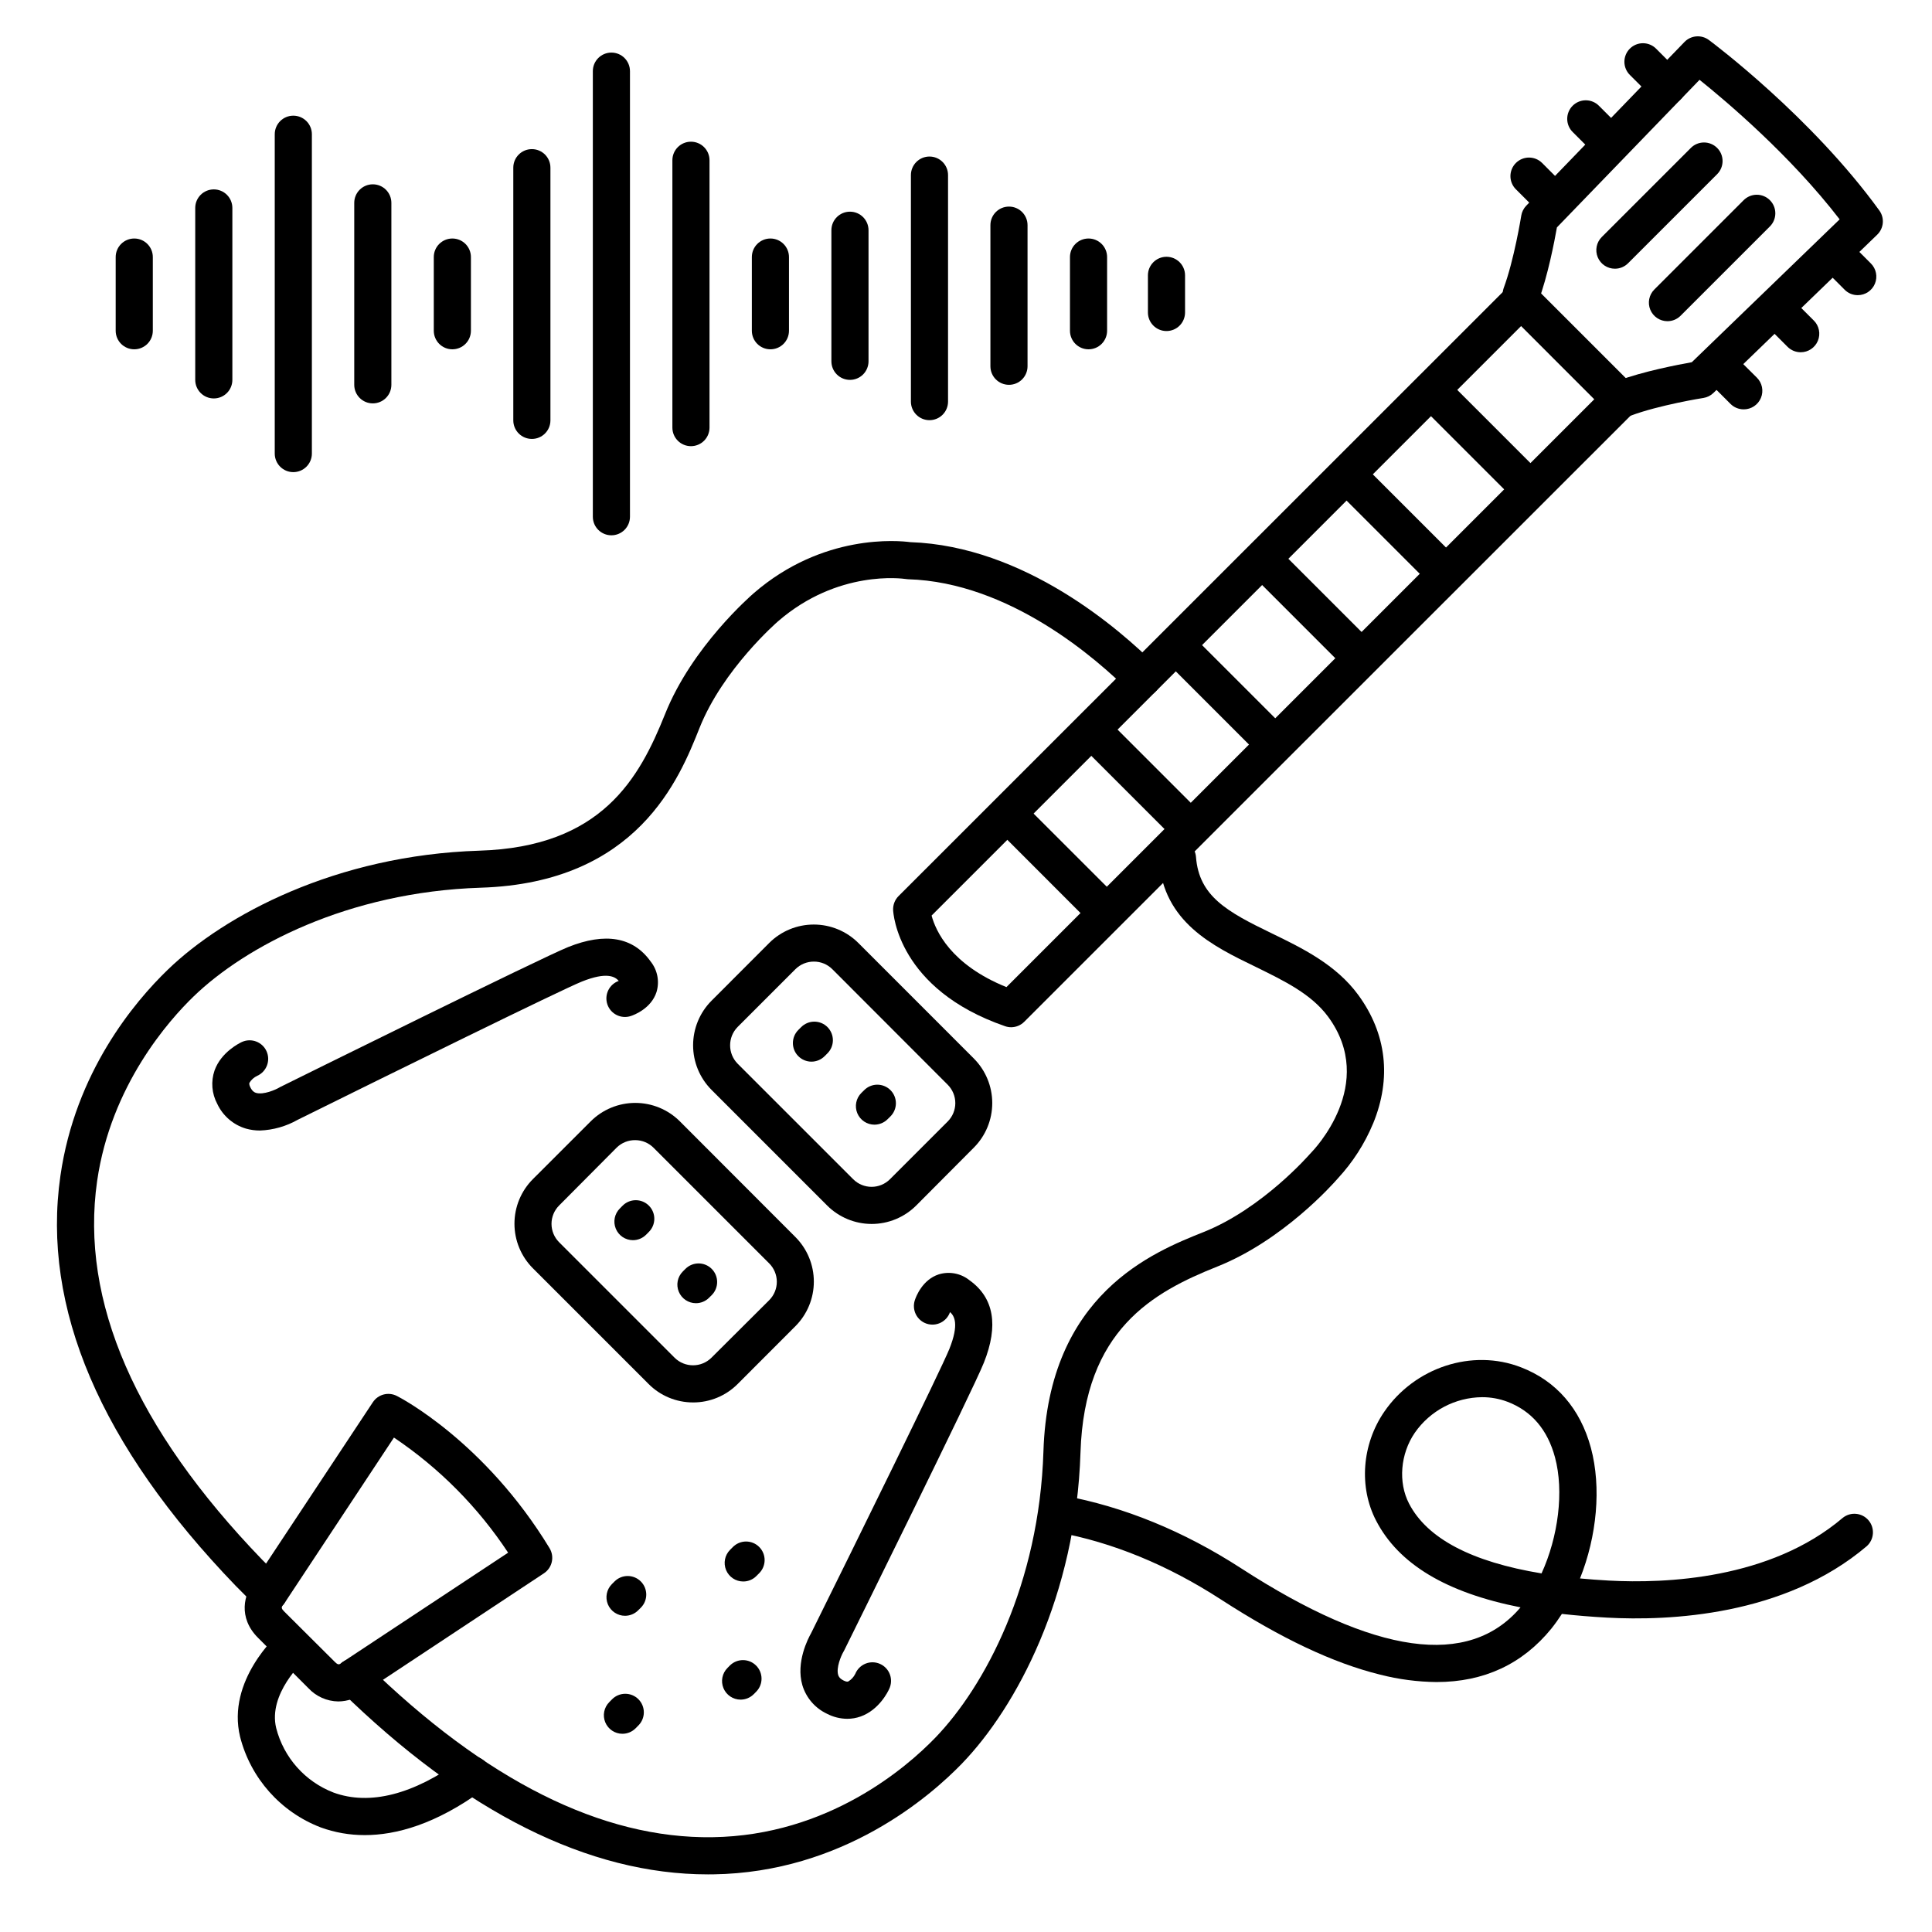 <?xml version="1.0" encoding="UTF-8"?>
<!-- Uploaded to: ICON Repo, www.iconrepo.com, Generator: ICON Repo Mixer Tools -->
<svg fill="#000000" width="800px" height="800px" version="1.1" viewBox="144 144 512 512" xmlns="http://www.w3.org/2000/svg">
 <g>
  <path d="m359.04 425.35c-1.301-0.004-2.551-0.523-3.473-1.449-1.922-1.918-1.922-5.035 0-6.957l0.699-0.699v0.004c0.918-0.949 2.176-1.492 3.496-1.504 1.32-0.012 2.59 0.508 3.523 1.441 0.93 0.934 1.449 2.203 1.438 3.523-0.012 1.316-0.551 2.578-1.5 3.496l-0.699 0.699v-0.004c-0.922 0.926-2.176 1.449-3.484 1.449z"/>
  <path d="m375.74 442.05c-1.992-0.004-3.785-1.203-4.547-3.043-0.758-1.84-0.336-3.957 1.074-5.363l0.699-0.688c0.914-0.949 2.176-1.492 3.496-1.504 1.32-0.008 2.586 0.508 3.519 1.441s1.453 2.203 1.441 3.523c-0.012 1.32-0.551 2.578-1.5 3.496l-0.699 0.688c-0.922 0.926-2.176 1.445-3.484 1.449z"/>
  <path d="m374.98 468.36c-4.434-0.008-8.68-1.777-11.809-4.918l-30.613-30.621c-3.125-3.137-4.879-7.383-4.879-11.809 0-4.426 1.754-8.672 4.879-11.809l15.293-15.312c3.133-3.125 7.379-4.879 11.809-4.879 4.426 0 8.672 1.754 11.805 4.879l30.613 30.621v0.004c3.125 3.133 4.879 7.379 4.879 11.805 0 4.43-1.754 8.676-4.879 11.809l-15.27 15.34c-3.141 3.137-7.394 4.894-11.828 4.891zm-15.32-69.527c-1.828 0-3.582 0.727-4.871 2.016l-15.305 15.301c-2.66 2.703-2.66 7.043 0 9.742l30.621 30.613h0.004c1.289 1.293 3.043 2.019 4.871 2.019 1.824 0 3.578-0.727 4.871-2.019l15.301-15.301c1.289-1.293 2.016-3.043 2.016-4.871s-0.727-3.578-2.016-4.871l-30.574-30.613c-1.305-1.305-3.074-2.031-4.918-2.016z"/>
  <path d="m311.73 472.66c-1.988-0.004-3.777-1.203-4.535-3.039-0.762-1.836-0.344-3.945 1.062-5.352l0.688-0.699c0.918-0.949 2.176-1.492 3.496-1.504 1.32-0.012 2.59 0.508 3.519 1.441 0.934 0.934 1.453 2.203 1.441 3.523-0.012 1.316-0.551 2.578-1.5 3.496l-0.688 0.699v-0.004c-0.926 0.926-2.18 1.441-3.484 1.438z"/>
  <path d="m328.43 489.36c-1.988 0-3.781-1.199-4.543-3.035-0.766-1.836-0.348-3.949 1.059-5.359l0.699-0.699c1.918-1.922 5.035-1.926 6.961-0.004 1.922 1.922 1.926 5.039 0.004 6.961l-0.699 0.688v0.004c-0.922 0.926-2.176 1.445-3.481 1.445z"/>
  <path d="m340.96 563.11c-1.988 0-3.781-1.195-4.543-3.031-0.762-1.84-0.344-3.953 1.062-5.359l0.699-0.699h-0.004c0.918-0.949 2.18-1.492 3.496-1.504 1.32-0.012 2.59 0.508 3.523 1.441s1.453 2.203 1.441 3.523c-0.012 1.32-0.555 2.578-1.504 3.496l-0.699 0.699h0.004c-0.922 0.922-2.172 1.441-3.477 1.434z"/>
  <path d="m308.95 603.47c-1.992 0-3.785-1.199-4.547-3.039-0.762-1.84-0.336-3.957 1.074-5.363l0.688-0.699c0.918-0.949 2.176-1.488 3.496-1.5 1.32-0.012 2.59 0.508 3.523 1.441 0.93 0.934 1.449 2.199 1.438 3.519-0.012 1.32-0.551 2.582-1.5 3.496l-0.688 0.699c-0.926 0.926-2.176 1.445-3.484 1.445z"/>
  <path d="m309.65 572.2c-1.992 0.004-3.793-1.195-4.555-3.035-0.762-1.844-0.34-3.961 1.07-5.367l0.699-0.699c1.922-1.922 5.039-1.918 6.961 0.004 1.922 1.926 1.918 5.043-0.004 6.961l-0.699 0.688v0.004c-0.922 0.922-2.172 1.441-3.473 1.445z"/>
  <path d="m340.26 594.42c-1.984-0.004-3.773-1.203-4.535-3.039-0.758-1.836-0.34-3.949 1.062-5.356l0.688-0.699h0.004c1.93-1.863 4.996-1.836 6.894 0.062 1.898 1.898 1.926 4.965 0.062 6.894l-0.688 0.699h-0.004c-0.922 0.922-2.176 1.441-3.484 1.438z"/>
  <path d="m327.66 515.66c-4.438 0-8.688-1.77-11.809-4.922l-30.613-30.613c-3.141-3.137-4.902-7.394-4.902-11.832s1.762-8.695 4.902-11.832l15.312-15.301c3.133-3.125 7.379-4.879 11.805-4.879 4.43 0 8.676 1.754 11.809 4.879l30.633 30.672c3.125 3.133 4.879 7.379 4.879 11.809 0 4.426-1.754 8.672-4.879 11.805l-15.312 15.332c-3.129 3.141-7.391 4.898-11.824 4.883zm-15.305-69.512c-1.836-0.027-3.606 0.684-4.918 1.969l-15.262 15.348c-1.293 1.293-2.019 3.047-2.019 4.871 0 1.828 0.727 3.582 2.019 4.871l30.613 30.613c2.699 2.664 7.039 2.664 9.742 0l15.32-15.262c1.289-1.293 2.016-3.043 2.016-4.871s-0.727-3.578-2.016-4.871l-30.613-30.613c-1.289-1.309-3.047-2.047-4.883-2.055z"/>
  <path d="m411.96 416.23c-0.547 0-1.09-0.094-1.605-0.277-28.367-9.781-29.629-29.922-29.668-30.77-0.062-1.383 0.457-2.731 1.438-3.711l161.54-161.49c0.922-0.926 2.176-1.445 3.481-1.445 1.309 0 2.562 0.52 3.484 1.445l26.352 26.352c1.922 1.918 1.922 5.035 0 6.957l-161.53 161.47c-0.922 0.934-2.176 1.461-3.484 1.469zm-21.078-29.598c1.043 3.938 5 12.969 19.836 18.961l155.78-155.78-19.395-19.402z"/>
  <path d="m574.49 254.45c-2.387 0.016-4.441-1.691-4.867-4.039-0.426-2.352 0.895-4.668 3.137-5.496 6.699-2.508 15.941-4.269 19.582-4.922l39.184-37.863c-13.082-16.973-30.016-31.27-37.129-36.977l-37.797 39.113c-0.641 3.641-2.41 12.879-4.922 19.57l0.004 0.004c-1.02 2.441-3.785 3.641-6.266 2.711-2.477-0.926-3.777-3.644-2.945-6.156 2.773-7.43 4.656-19.109 4.676-19.227h-0.004c0.16-0.996 0.621-1.922 1.32-2.648l41.938-43.395c1.723-1.777 4.492-2 6.477-0.52 1.102 0.816 27.188 20.367 45.164 45.176 1.438 1.984 1.195 4.723-0.57 6.422l-43.395 41.93c-0.723 0.703-1.645 1.168-2.637 1.328-0.117 0-11.809 1.898-19.227 4.676-0.551 0.203-1.137 0.309-1.723 0.312z"/>
  <path d="m585.91 171.8c-1.309 0-2.562-0.52-3.484-1.445l-6.445-6.445c-0.949-0.918-1.488-2.176-1.5-3.496-0.012-1.32 0.508-2.59 1.441-3.519 0.934-0.934 2.199-1.453 3.519-1.441s2.582 0.551 3.496 1.5l6.445 6.445c1.41 1.406 1.832 3.523 1.074 5.363-0.762 1.84-2.555 3.039-4.547 3.039z"/>
  <path d="m555.65 202.05c-1.301 0-2.551-0.516-3.473-1.438l-6.453-6.453h-0.004c-1.922-1.926-1.918-5.043 0.004-6.965 1.926-1.918 5.043-1.918 6.965 0.008l6.445 6.453c1.402 1.41 1.82 3.523 1.059 5.359-0.762 1.836-2.555 3.035-4.543 3.035z"/>
  <path d="m570.77 186.92c-1.309 0.004-2.566-0.512-3.496-1.438l-6.445-6.445c-0.949-0.914-1.488-2.176-1.5-3.496-0.012-1.316 0.508-2.586 1.441-3.519 0.934-0.934 2.203-1.453 3.519-1.441 1.32 0.012 2.582 0.551 3.496 1.5l6.445 6.445c1.414 1.41 1.836 3.527 1.07 5.367-0.762 1.844-2.559 3.043-4.551 3.039z"/>
  <path d="m636.33 222.22c-1.305 0.008-2.559-0.512-3.477-1.438l-6.453-6.453c-1.863-1.934-1.84-5 0.059-6.898 1.898-1.898 4.969-1.926 6.898-0.059l6.453 6.453c1.406 1.41 1.824 3.523 1.062 5.359-0.762 1.836-2.555 3.035-4.543 3.035z"/>
  <path d="m606.08 252.48c-1.309 0-2.559-0.52-3.484-1.445l-6.445-6.445c-1.785-1.941-1.719-4.949 0.148-6.812 1.867-1.863 4.871-1.922 6.809-0.137l6.484 6.438c1.41 1.406 1.836 3.523 1.074 5.363-0.762 1.84-2.555 3.039-4.547 3.039z"/>
  <path d="m621.2 237.35c-1.309 0-2.562-0.52-3.484-1.445l-6.445-6.445c-0.949-0.918-1.488-2.176-1.5-3.496-0.012-1.32 0.508-2.59 1.438-3.523 0.934-0.93 2.203-1.449 3.523-1.438 1.32 0.012 2.578 0.551 3.496 1.5l6.453 6.445h0.004c1.41 1.406 1.832 3.527 1.07 5.367-0.766 1.84-2.562 3.039-4.555 3.035z"/>
  <path d="m331.61 640.73c-31.605 0-64.383-16.395-97.418-48.727l0.004-0.004c-1.945-1.902-1.977-5.019-0.074-6.961s5.019-1.977 6.961-0.074c31.578 30.879 62.434 46.348 91.738 45.914 30.73-0.441 51.523-18.578 59.039-26.363 13.125-13.59 27.551-40.668 28.664-75.906 1.309-41.711 29.098-52.781 42.449-58.105 15.637-6.231 28.074-20.586 28.203-20.723 0.082-0.094 0.164-0.188 0.258-0.273 0.707-0.727 17.605-18.195 4.566-36.023-4.488-6.094-11.691-9.547-19.25-13.266-11.426-5.531-24.363-11.809-25.645-28.359h0.004c-0.102-1.305 0.32-2.594 1.172-3.59 0.852-0.992 2.062-1.609 3.367-1.707 2.719-0.211 5.09 1.824 5.301 4.539 0.797 10.402 8.156 14.477 20.113 20.262 7.969 3.867 17.004 8.246 22.898 16.316 7.508 10.262 8.855 22.043 3.938 34.047l-0.004-0.004c-2.234 5.379-5.406 10.316-9.367 14.586-1.438 1.664-14.633 16.453-31.922 23.34-17.004 6.781-35.238 16.727-36.262 49.27-1.199 38.043-17.012 67.523-31.41 82.441-8.375 8.66-31.547 28.871-65.93 29.363z"/>
  <path d="m215.28 571.06c-1.309 0-2.559-0.523-3.484-1.449l-5.324-5.344c-35.855-37.191-51.492-73.738-46.461-108.67 3.938-27.395 19.512-45.984 28.457-54.621 14.977-14.465 44.527-30.336 82.559-31.539 32.473-0.984 42.41-19.199 49.199-36.141 7.144-17.949 22.848-31.488 23.52-32.09 18.344-15.902 38.445-13.934 41.477-13.531 30.297 1.031 55.605 23.172 65.102 32.668l-0.004 0.004c1.863 1.93 1.84 5-0.059 6.898-1.898 1.895-4.969 1.922-6.898 0.059-8.699-8.688-31.824-29-58.727-29.797-0.215-0.008-0.426-0.031-0.637-0.066-0.707-0.098-17.938-2.566-33.828 11.227-0.168 0.148-14.574 12.625-20.801 28.27-5.305 13.312-16.344 41.023-57.988 42.312-35.281 1.133-62.418 15.617-76.059 28.801-6.477 6.25-21.922 23.539-25.586 48.934-4.547 31.785 10.164 65.562 43.75 100.37l5.266 5.285c1.406 1.41 1.824 3.523 1.062 5.359-0.766 1.84-2.555 3.035-4.543 3.035z"/>
  <path d="m233.64 594.9c-3.019-0.047-5.883-1.328-7.934-3.539l-13.324-13.324c-5.41-5.402-3.66-11.691-1.055-14.859l31.488-47.578h0.004c1.383-2.09 4.117-2.805 6.348-1.66 0.984 0.48 23.352 12.172 40.473 40.344h-0.004c1.375 2.262 0.715 5.203-1.492 6.66l-47.559 31.469c-1.965 1.594-4.414 2.473-6.945 2.488zm-14.703-25.484c-0.434 0.59-0.344 0.926 0.395 1.664l13.383 13.324c0.727 0.727 1.082 0.828 1.664 0.395v-0.004c0.164-0.168 0.352-0.309 0.559-0.422l43.719-28.898c-7.969-12.07-18.254-22.441-30.258-30.504l-29.027 43.906c-0.117 0.199-0.262 0.383-0.434 0.539z"/>
  <path d="m524.72 589.76c-5.055-0.051-10.082-0.711-14.977-1.965-12.43-3.07-26.223-9.586-42.195-19.926-14.129-9.152-28.754-15.152-43.473-17.84-2.676-0.492-4.445-3.055-3.957-5.731 0.488-2.672 3.055-4.441 5.727-3.953 16 2.953 31.832 9.406 47.047 19.258 35.504 22.996 60.406 26.48 74.066 10.363-19.68-3.879-32.316-11.473-38.277-22.984-4.606-8.855-3.769-20.203 2.144-28.832 8.09-11.809 23.32-16.809 36.23-11.809 9.348 3.59 15.742 10.973 18.547 21.344 2.832 10.539 1.566 23.477-2.883 34.617 2.481 0.234 5.039 0.422 7.703 0.57 14.867 0.797 42.695-0.277 61.922-16.621l0.004-0.004c2.078-1.668 5.106-1.379 6.832 0.652 1.723 2.031 1.516 5.066-0.465 6.848-21.824 18.547-52.488 19.836-68.82 18.941-4.203-0.23-8.195-0.559-11.977-0.984-0.875 1.359-1.816 2.672-2.824 3.938-7.625 9.348-17.812 14.117-30.375 14.117zm12.051-75.492c-7.125 0.066-13.777 3.582-17.84 9.438-3.828 5.598-4.438 13.137-1.523 18.754 4.793 9.258 16.582 15.457 35.117 18.508 4.41-9.664 6.004-21.707 3.562-30.77-1.969-7.312-6.188-12.262-12.574-14.711v0.004c-2.152-0.816-4.438-1.23-6.742-1.223z"/>
  <path d="m240.66 630.32c-3.977 0.012-7.926-0.676-11.66-2.035-10.605-4.062-18.574-13.02-21.375-24.02-3.609-14.926 9.84-26.992 10.402-27.504 2.035-1.801 5.144-1.613 6.945 0.422 1.805 2.035 1.613 5.144-0.422 6.949-0.176 0.156-9.555 8.727-7.359 17.809 1.996 7.824 7.656 14.195 15.191 17.102 9.555 3.504 21.215 0.531 33.711-8.59 1.051-0.809 2.387-1.16 3.699-0.973 1.312 0.184 2.496 0.895 3.277 1.965 0.785 1.07 1.102 2.414 0.883 3.723-0.223 1.309-0.961 2.473-2.051 3.227-12.438 9.082-22.949 11.926-31.242 11.926z"/>
  <path d="m212.9 443.6c-1.262 0.004-2.523-0.168-3.738-0.512-3.348-1-6.106-3.383-7.586-6.547-1.461-2.723-1.723-5.93-0.719-8.855 1.762-4.922 6.711-7.301 7.262-7.559v0.004c2.481-1.121 5.394-0.02 6.516 2.457 1.117 2.481 0.016 5.394-2.461 6.516-0.867 0.398-1.598 1.051-2.086 1.871 0 0.098-0.137 0.395 0.246 1.16 0.543 1.082 1.082 1.367 1.535 1.496 1.969 0.57 5.188-0.848 6.148-1.426v-0.004c0.113-0.066 0.227-0.129 0.348-0.184 2.824-1.398 69.145-34.215 76.203-37.039 9.84-3.938 17.211-2.668 21.836 3.797h-0.004c1.844 2.289 2.434 5.34 1.574 8.148-1.418 4.34-5.902 6.043-6.809 6.336-2.562 0.848-5.328-0.523-6.203-3.074-0.871-2.555 0.473-5.332 3.012-6.234-0.984-1.141-3.168-2.469-9.762 0.168-5.352 2.137-51.523 24.855-75.336 36.645h0.004c-3.051 1.73-6.473 2.703-9.98 2.836z"/>
  <path d="m368.51 599.5c-1.859-0.016-3.688-0.473-5.336-1.328-3.16-1.48-5.543-4.238-6.543-7.586-1.77-6.082 1.543-12.398 2.32-13.777 11.809-23.812 34.508-69.992 36.645-75.336 2.637-6.594 1.309-8.766 0.168-9.762v0.004c-0.875 2.551-3.644 3.922-6.207 3.07-1.246-0.418-2.269-1.309-2.852-2.484-0.582-1.176-0.672-2.535-0.25-3.777 0.297-0.895 1.969-5.391 6.336-6.809h0.004c2.809-0.859 5.859-0.27 8.145 1.574 6.465 4.625 7.742 11.965 3.797 21.836-2.773 7.047-35.609 73.398-37.004 76.223l-0.188 0.344c-0.699 1.191-1.969 4.289-1.426 6.16 0.129 0.453 0.414 0.984 1.484 1.523 0.777 0.383 1.082 0.277 1.18 0.234v0.004c0.812-0.484 1.465-1.191 1.879-2.039 0.508-1.234 1.496-2.207 2.734-2.703 1.238-0.492 2.625-0.461 3.84 0.09 1.219 0.547 2.16 1.566 2.609 2.82 0.449 1.258 0.371 2.641-0.219 3.84-0.246 0.562-2.609 5.512-7.559 7.273l0.004-0.004c-1.145 0.41-2.352 0.613-3.562 0.609z"/>
  <path d="m548.15 277.16c-1.312 0.008-2.574-0.516-3.5-1.445l-23.488-23.488c-1.922-1.922-1.922-5.039 0.004-6.961 1.922-1.922 5.039-1.918 6.961 0.004l23.488 23.488c1.41 1.406 1.832 3.527 1.07 5.367-0.762 1.84-2.562 3.039-4.555 3.035z"/>
  <path d="m525.77 299.54c-1.305 0-2.555-0.52-3.477-1.438l-23.488-23.488c-1.863-1.93-1.836-5 0.062-6.898 1.898-1.898 4.965-1.922 6.894-0.059l23.488 23.488c1.406 1.406 1.824 3.523 1.062 5.359-0.762 1.836-2.555 3.035-4.543 3.035z"/>
  <path d="m503.39 321.93c-1.305 0-2.551-0.52-3.473-1.445l-23.488-23.488c-1.863-1.93-1.836-5 0.059-6.894 1.898-1.898 4.969-1.926 6.898-0.062l23.488 23.488c1.41 1.406 1.832 3.527 1.07 5.367-0.762 1.844-2.562 3.039-4.555 3.035z"/>
  <path d="m480.51 344.8c-1.301 0-2.551-0.523-3.473-1.445l-23.488-23.488c-1.863-1.93-1.836-5 0.062-6.898 1.895-1.895 4.965-1.922 6.894-0.059l23.488 23.488c1.41 1.406 1.836 3.527 1.07 5.367-0.762 1.84-2.559 3.039-4.555 3.035z"/>
  <path d="m458.13 367.18c-1.305 0-2.559-0.516-3.484-1.438l-23.488-23.488c-1.863-1.93-1.836-5 0.062-6.898 1.898-1.898 4.965-1.922 6.894-0.059l23.488 23.488c1.402 1.406 1.824 3.519 1.062 5.356-0.758 1.836-2.547 3.031-4.535 3.039z"/>
  <path d="m435.87 389.45c-1.309 0-2.562-0.52-3.484-1.445l-23.477-23.488h-0.004c-1.863-1.93-1.836-5 0.062-6.898 1.898-1.898 4.965-1.922 6.894-0.059l23.5 23.488c1.41 1.406 1.832 3.527 1.07 5.367-0.762 1.84-2.562 3.039-4.555 3.035z"/>
  <path d="m179.58 236.57c-2.719 0-4.922-2.203-4.922-4.918v-19.523c0-2.719 2.203-4.922 4.922-4.922s4.918 2.203 4.918 4.922v19.523c0 1.305-0.516 2.555-1.438 3.477-0.926 0.926-2.176 1.441-3.481 1.441z"/>
  <path d="m200.66 249.59c-2.719 0-4.922-2.203-4.922-4.922v-45.559c0-2.715 2.203-4.918 4.922-4.918 2.715 0 4.918 2.203 4.918 4.918v45.559c0 1.305-0.516 2.559-1.441 3.481-0.922 0.922-2.172 1.441-3.477 1.441z"/>
  <path d="m221.73 269.12c-2.719 0-4.918-2.203-4.918-4.918v-84.625c0-2.719 2.199-4.922 4.918-4.922s4.922 2.203 4.922 4.922v84.625c0 1.305-0.52 2.555-1.441 3.477-0.926 0.926-2.176 1.441-3.481 1.441z"/>
  <path d="m242.8 250.9c-2.719 0-4.922-2.203-4.922-4.922v-48.215c0-2.715 2.203-4.918 4.922-4.918 2.715 0 4.918 2.203 4.918 4.918v48.215c0 1.309-0.516 2.559-1.441 3.481-0.922 0.922-2.172 1.441-3.477 1.441z"/>
  <path d="m263.88 236.57c-2.719 0-4.922-2.203-4.922-4.918v-19.523c0-2.719 2.203-4.922 4.922-4.922 2.715 0 4.918 2.203 4.918 4.922v19.523c0 1.305-0.52 2.555-1.441 3.477-0.922 0.926-2.172 1.441-3.477 1.441z"/>
  <path d="m284.95 260.32c-2.719 0-4.922-2.203-4.922-4.922v-66.961c0-2.719 2.203-4.918 4.922-4.918s4.918 2.199 4.918 4.918v67.012c-0.023 2.699-2.219 4.871-4.918 4.871z"/>
  <path d="m306.03 285.86c-2.719 0-4.922-2.203-4.922-4.922v-118.08c0-2.719 2.203-4.922 4.922-4.922 2.715 0 4.918 2.203 4.918 4.922v118.08c0 1.305-0.516 2.559-1.441 3.481-0.922 0.922-2.172 1.441-3.477 1.441z"/>
  <path d="m327.11 262.24c-2.719 0-4.922-2.203-4.922-4.922v-70.848c0-2.715 2.203-4.918 4.922-4.918 2.715 0 4.918 2.203 4.918 4.918v70.848c0 1.305-0.52 2.559-1.441 3.481s-2.172 1.441-3.477 1.441z"/>
  <path d="m348.17 236.57c-2.719 0-4.922-2.203-4.922-4.918v-19.523c0-2.719 2.203-4.922 4.922-4.922 2.715 0 4.918 2.203 4.918 4.922v19.523c0 1.305-0.516 2.555-1.441 3.477-0.922 0.926-2.172 1.441-3.477 1.441z"/>
  <path d="m369.25 244.67c-2.719 0-4.922-2.199-4.922-4.918v-34.734c0-2.719 2.203-4.922 4.922-4.922 2.715 0 4.918 2.203 4.918 4.922v34.734c0 1.305-0.52 2.555-1.441 3.481-0.922 0.922-2.172 1.438-3.477 1.438z"/>
  <path d="m390.32 255.35c-2.715 0-4.918-2.203-4.918-4.922v-60.023c0-2.719 2.203-4.922 4.918-4.922 2.719 0 4.922 2.203 4.922 4.922v60.023c0 1.305-0.52 2.559-1.441 3.481-0.922 0.922-2.176 1.441-3.481 1.441z"/>
  <path d="m411.39 245.98c-2.719 0-4.922-2.199-4.922-4.918v-37.391c0-2.719 2.203-4.922 4.922-4.922 2.715 0 4.918 2.203 4.918 4.922v37.391c0 1.305-0.516 2.555-1.441 3.481-0.922 0.922-2.172 1.438-3.477 1.438z"/>
  <path d="m432.47 236.57c-2.715 0-4.918-2.203-4.918-4.918v-19.523c0-2.719 2.203-4.922 4.918-4.922 2.719 0 4.922 2.203 4.922 4.922v19.523c0 1.305-0.52 2.555-1.441 3.477-0.922 0.926-2.172 1.441-3.481 1.441z"/>
  <path d="m453.13 231.73c-2.715 0-4.918-2.203-4.918-4.922v-9.84c0-2.715 2.203-4.918 4.918-4.918 2.719 0 4.922 2.203 4.922 4.918v9.84c0 1.305-0.52 2.559-1.441 3.481s-2.172 1.441-3.481 1.441z"/>
  <path d="m571.96 215.21c-1.988 0-3.777-1.195-4.543-3.031-0.762-1.836-0.344-3.953 1.062-5.359l23.617-23.617h-0.004c1.922-1.926 5.039-1.926 6.965-0.004 1.922 1.922 1.926 5.035 0.004 6.961l-23.617 23.617c-0.922 0.922-2.176 1.438-3.484 1.434z"/>
  <path d="m585.88 229.12c-1.984-0.004-3.773-1.203-4.535-3.039-0.758-1.832-0.34-3.945 1.062-5.352l23.617-23.617c0.918-0.949 2.176-1.492 3.496-1.504s2.59 0.508 3.519 1.441c0.934 0.934 1.453 2.203 1.441 3.523-0.012 1.32-0.551 2.578-1.5 3.496l-23.617 23.617c-0.922 0.922-2.176 1.438-3.484 1.434z"/>
 </g>
</svg>